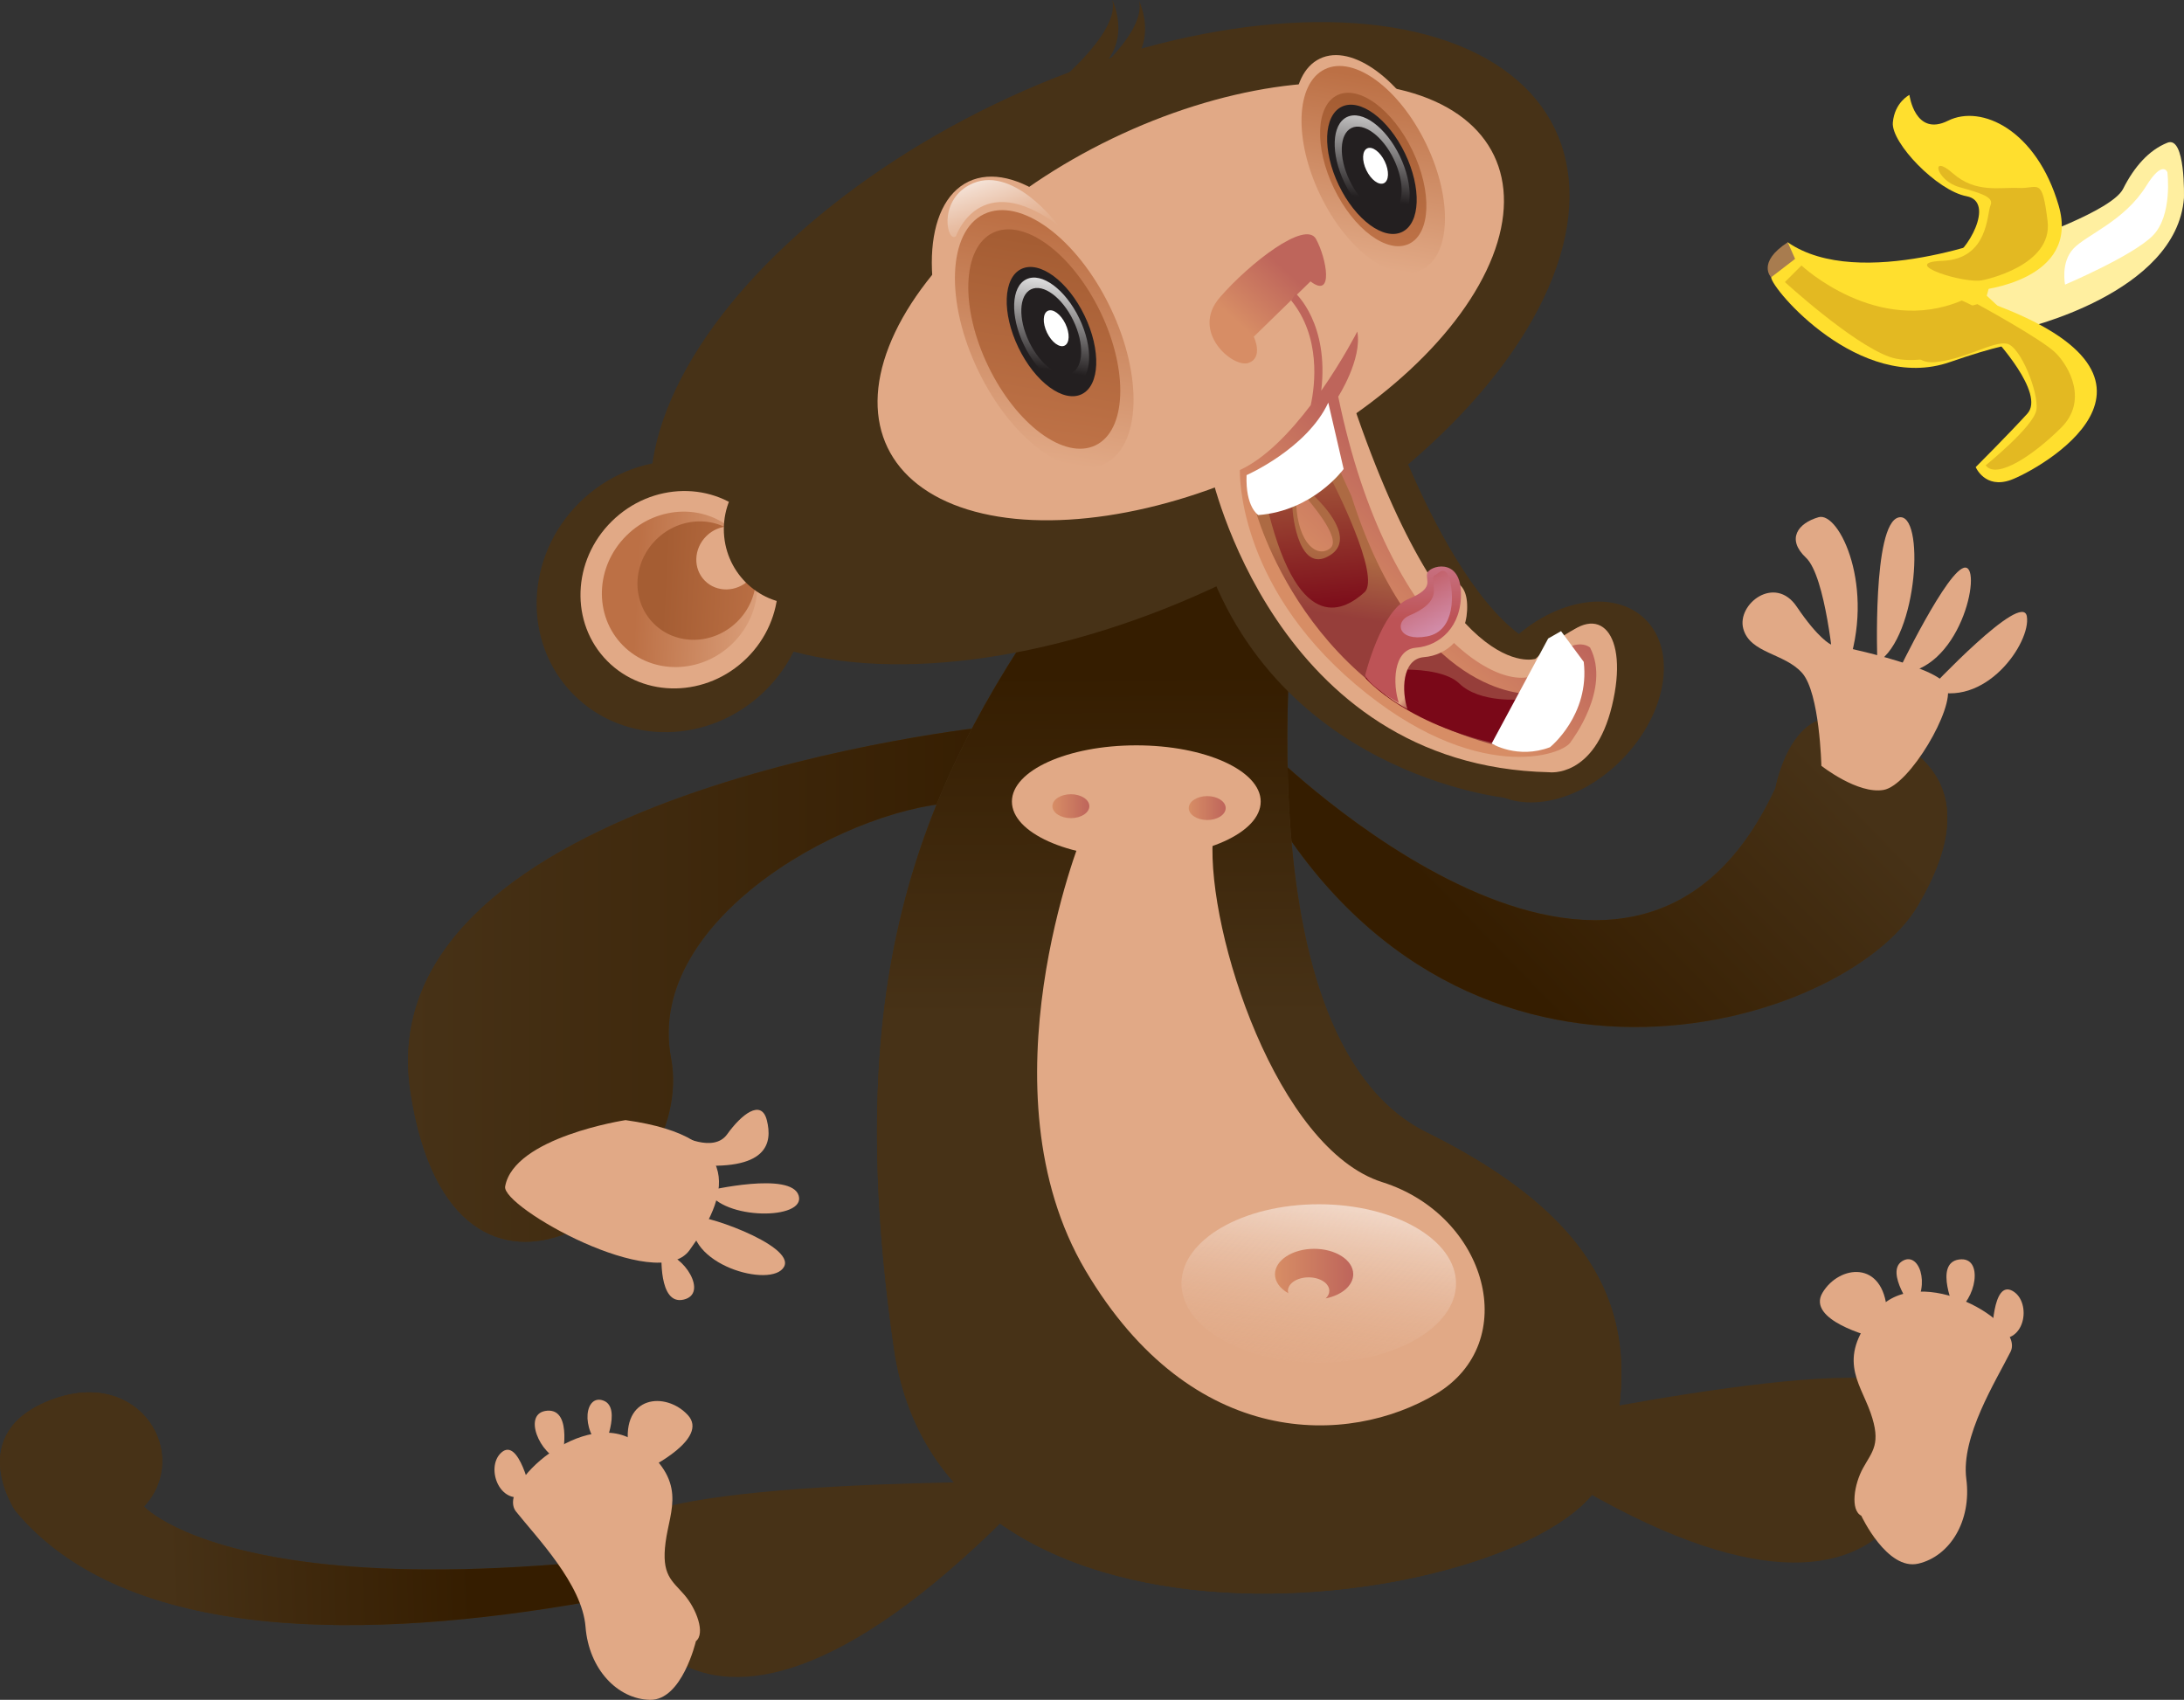<svg id="Layer_1" xmlns="http://www.w3.org/2000/svg" viewBox="0 0 436.832 340"><rect x="0" y="0" width="436.832" height="340" fill="#333333" stroke="none"/><style>.st0{fill:#473217}.st1{fill:url(#XMLID_94_)}.st2{fill:#e1a986}.st3{fill:url(#XMLID_95_)}.st4{fill:#ffefa0}.st5{fill:url(#XMLID_96_)}.st6{fill:url(#XMLID_97_)}.st7{fill:url(#XMLID_98_)}.st8{fill:url(#XMLID_99_)}.st9{fill:url(#XMLID_100_)}.st10{fill:url(#XMLID_101_)}.st11{fill:#ffdf2e}.st12{fill:#a87c4f}.st13{fill:#e3b922}.st14{fill:#fff}.st15{fill:url(#XMLID_102_)}.st16{fill:url(#XMLID_103_)}.st17{fill:#231f20}.st18{fill:url(#XMLID_104_)}.st19{fill:url(#XMLID_105_)}.st20{fill:url(#XMLID_106_)}.st21{fill:url(#XMLID_107_)}.st22{fill:url(#XMLID_108_)}.st23{fill:url(#XMLID_109_)}.st24{fill:url(#XMLID_110_)}.st25{fill:url(#XMLID_111_)}.st26{fill:url(#XMLID_112_)}.st27{fill:url(#XMLID_113_)}.st28{fill:url(#XMLID_114_)}.st29{fill:url(#XMLID_115_)}.st30{fill:url(#XMLID_116_)}.st31{fill:url(#XMLID_117_)}.st32{fill:url(#XMLID_118_)}.st33{fill:url(#XMLID_119_)}</style><g id="XMLID_79_"><path id="XMLID_1803_" class="st0" d="M199.082 298.371S47.219 355.869 2.993 302.063c0 0-10.322-15.483 7.371-22.113s28.014 11.062 18.433 21.384c-.012-.012 27.262 30.213 170.285-2.963z"/><linearGradient id="XMLID_94_" gradientUnits="userSpaceOnUse" x1="33.116" y1="199.782" x2="94.625" y2="201.978" gradientTransform="matrix(1 0 0 -1 0 502)"><stop offset="0" stop-color="#473217"/><stop offset=".988" stop-color="#351d00"/></linearGradient><path id="XMLID_1802_" class="st1" d="M199.082 298.371S47.219 355.869 2.993 302.063c0 0-10.322-15.483 7.371-22.113s28.014 11.062 18.433 21.384c-.012-.012 27.262 30.213 170.285-2.963z"/><path id="XMLID_1801_" class="st2" d="M132.331 250.576s-.704 10.528 4.372 9.375c5.075-1.142.072-9.096-4.372-9.375z"/><path id="XMLID_1800_" class="st0" d="M198.098 145.282s-125.294 12.933-115.98 73.224c8.597 55.725 57.498 21.627 52.095-6.885-5.404-28.5 37.353-51.111 58.482-51.111 21.129.011 15.713-13.759 5.403-15.228z"/><linearGradient id="XMLID_95_" gradientUnits="userSpaceOnUse" x1="81.624" y1="305.17" x2="207.186" y2="305.17" gradientTransform="matrix(1 0 0 -1 0 502)"><stop offset="0" stop-color="#473217"/><stop offset=".988" stop-color="#351d00"/></linearGradient><path id="XMLID_1799_" class="st3" d="M198.098 145.282s-125.294 12.933-115.98 73.224c8.597 55.725 57.498 21.627 52.095-6.885-5.404-28.5 37.353-51.111 58.482-51.111 21.129.011 15.713-13.759 5.403-15.228z"/><path id="XMLID_1798_" class="st2" d="M125.117 224.043s-22.319 3.4-24.08 13.273c-.741 4.117 30.407 21.627 36.855 12.775 7.65-10.493 11.791-22.612-12.775-26.048z"/><path id="XMLID_1797_" class="st2" d="M141.572 238.165s16.709-3.934 18.178.984c1.481 4.918-15.228 4.918-18.178-.984z"/><path id="XMLID_1796_" class="st2" d="M138.633 243.569c.304-1.445 20.643 5.404 18.178 9.824-2.453 4.432-20.145-.486-18.178-9.824z"/><path id="XMLID_1795_" class="st2" d="M135.5 226.86c.559.182 7.189 3.874 9.957 0 2.769-3.874 6.824-7.189 7.93-2.769s.364 10.322-15.3 8.852c-15.665-1.469-2.587-6.083-2.587-6.083z"/><path id="XMLID_1794_" class="st4" d="M404.388 65.78s30.965-7.007 32.435-26.169c0 0 .364-12.532-3.315-11.062-3.679 1.469-6.63 4.797-8.852 9.217-2.222 4.42-19.538 10.322-19.538 10.322s-22.843 16.963-.73 17.692z"/><path id="XMLID_1793_" class="st0" d="M254.103 150.285s71.609 70.831 101.02 7.322c0 0 3.206-17.838 15.386-13.467 12.192 4.372 27.638 12.277 13.066 37.013-14.56 24.736-93.661 48.403-132.859-25.282l3.387-5.586z"/><linearGradient id="XMLID_96_" gradientUnits="userSpaceOnUse" x1="349.019" y1="364.86" x2="295.387" y2="312.888" gradientTransform="matrix(1 0 0 -1 0 502)"><stop offset="0" stop-color="#473217"/><stop offset=".988" stop-color="#351d00"/></linearGradient><path id="XMLID_1792_" class="st5" d="M254.103 150.285s71.609 70.831 101.02 7.322c0 0 3.206-17.838 15.386-13.467 12.192 4.372 27.638 12.277 13.066 37.013-14.56 24.736-93.661 48.403-132.859-25.282l3.387-5.586z"/><path id="XMLID_1791_" class="st0" d="M259.895 110.758s-14.001 96.199 25.428 115.737 43.497 41.651 35.75 67.82c-7.747 26.169-131.961 47.176-142.282-24.699-10.322-71.876 3.692-110.576 32.811-151.499 29.131-40.91 48.657-17.68 48.293-7.359z"/><path id="XMLID_1790_" class="st0" d="M208.177 296.392s-80.036-.826-84.553 9.921c-4.505 10.735 14.135 65.197 84.553-9.921z"/><path id="XMLID_1789_" class="st2" d="M139.191 328.268s-2.769 11.888-9.205 11.73c-6.436-.146-12.204-6.084-12.872-14.608-.668-8.525-9.8-17.899-13.904-23.06-4.104-5.161 13.94-21.396 24.214-13.77s6.57 13.309 5.707 19.891c-.874 6.582 1.239 7.65 3.728 10.516 2.478 2.865 4.263 7.759 2.332 9.301z"/><path id="XMLID_1788_" class="st2" d="M129.647 293.733s12.301-5.987 7.917-10.71c-4.384-4.724-13.273-3.983-11.864 6.266 1.409 10.26 3.947 4.444 3.947 4.444z"/><path id="XMLID_1787_" class="st2" d="M120.576 290.005s3.886-8.355.182-9.836c-3.704-1.482-4.857 5.537-.182 9.836z"/><path id="XMLID_1786_" class="st2" d="M112.355 292.106s2.356-10.285-2.854-9.945c-5.197.351-1.493 8.985 2.854 9.945z"/><path id="XMLID_1785_" class="st2" d="M106.198 298.675s-2.356-11.184-5.865-8.185c-3.509 3.012-.17 11.719 5.865 8.185z"/><path id="XMLID_1784_" class="st0" d="M298.195 286.204s78.142-17.328 84.772-7.735c6.642 9.581-.364 66.715-84.772 7.735z"/><path id="XMLID_1783_" class="st2" d="M372.281 303.168s5.161 11.062 11.427 9.581c6.266-1.469 10.686-8.476 9.581-16.952-1.105-8.476 5.902-19.538 8.852-25.428 2.951-5.902-18.057-18.057-26.545-8.476-8.476 9.581-3.692 14.378-1.469 20.643 2.21 6.266.364 7.735-1.469 11.062-1.846 3.304-2.587 8.465-.377 9.57z"/><path id="XMLID_1782_" class="st2" d="M374.491 267.406s-13.273-3.315-9.957-8.852c3.315-5.525 12.168-6.63 12.896 3.692.752 10.321-2.939 5.16-2.939 5.16z"/><path id="XMLID_1781_" class="st2" d="M382.603 261.881s-5.525-7.371-2.21-9.581c3.315-2.21 5.901 4.42 2.21 9.581z"/><path id="XMLID_1780_" class="st2" d="M391.079 262.245s-4.42-9.581.741-10.322c5.16-.728 3.314 8.489-.741 10.322z"/><path id="XMLID_1779_" class="st2" d="M398.449 267.406s0-11.427 4.056-9.217c4.056 2.211 2.587 11.427-4.056 9.217z"/><linearGradient id="XMLID_97_" gradientUnits="userSpaceOnUse" x1="249.606" y1="299.027" x2="249.238" y2="368.508" gradientTransform="matrix(1 0 0 -1 0 502)"><stop offset="0" stop-color="#473217"/><stop offset=".988" stop-color="#351d00"/></linearGradient><path id="XMLID_1778_" class="st6" d="M259.895 110.758s-14.001 96.199 25.428 115.737 43.497 41.651 35.75 67.82c-7.747 26.169-131.961 47.176-142.282-24.699-10.322-71.876 3.692-110.576 32.811-151.499 29.131-40.91 48.657-17.68 48.293-7.359z"/><ellipse id="XMLID_1777_" class="st2" cx="227.278" cy="160.327" rx="24.881" ry="11.245"/><path id="XMLID_1776_" class="st2" d="M216.398 167.152s-20.643 50.868.741 86.994 52.714 35.021 70.03 24.699c17.328-10.322 10.322-35.75-10.686-42.392-21.008-6.63-35.021-49.763-33.916-68.561 1.105-18.797-26.169-.74-26.169-.74z"/><linearGradient id="XMLID_98_" gradientUnits="userSpaceOnUse" x1="237.78" y1="340.373" x2="245.152" y2="340.373" gradientTransform="matrix(1 0 0 -1 0 502)"><stop offset=".012" stop-color="#d78d65"/><stop offset="1" stop-color="#be655b"/></linearGradient><ellipse id="XMLID_1775_" class="st7" cx="241.462" cy="161.626" rx="3.692" ry="2.392"/><linearGradient id="XMLID_99_" gradientUnits="userSpaceOnUse" x1="260.495" y1="224.544" x2="268.406" y2="274.648" gradientTransform="matrix(1 0 0 -1 0 502)"><stop offset="0" stop-color="#e1a986" stop-opacity="0"/><stop offset="1" stop-color="#fff"/></linearGradient><ellipse id="XMLID_1774_" class="st8" cx="263.769" cy="256.72" rx="27.456" ry="15.847"/><linearGradient id="XMLID_100_" gradientUnits="userSpaceOnUse" x1="210.504" y1="340.75" x2="217.876" y2="340.75" gradientTransform="matrix(1 0 0 -1 0 502)"><stop offset=".012" stop-color="#d78d65"/><stop offset="1" stop-color="#be655b"/></linearGradient><ellipse id="XMLID_1773_" class="st9" cx="214.188" cy="161.25" rx="3.692" ry="2.392"/><linearGradient id="XMLID_101_" gradientUnits="userSpaceOnUse" x1="255.014" y1="247.253" x2="270.666" y2="247.253" gradientTransform="matrix(1 0 0 -1 0 502)"><stop offset=".012" stop-color="#d78d65"/><stop offset="1" stop-color="#be655b"/></linearGradient><path id="XMLID_1772_" class="st10" d="M262.846 249.786c-4.323 0-7.832 2.283-7.832 5.088 0 1.518 1.032 2.866 2.659 3.789-.036-.158-.073-.316-.073-.474 0-1.494 1.858-2.696 4.141-2.696 2.295 0 4.141 1.202 4.141 2.696 0 .571-.267 1.093-.729 1.518 3.194-.644 5.513-2.55 5.513-4.845.013-2.793-3.497-5.076-7.82-5.076z"/><path id="XMLID_1771_" class="st2" d="M364.303 153.175s-.328-14.584-3.849-18.567c-3.522-3.983-10.407-3.898-11.767-8.84-1.36-4.942 6.327-10.905 10.698-4.408 4.384 6.497 6.776 7.517 6.776 7.517s21.761 4.238 23.303 8.464c1.554 4.226-7.517 19.745-12.714 20.656-5.198.909-12.447-4.822-12.447-4.822z"/><path id="XMLID_1770_" class="st2" d="M366.804 133.624s-1.615-18.348-5.586-22.076c-3.971-3.728-1.603-6.91 2.526-8.1 4.129-1.19 11.512 14.11 5.647 30.48-5.853 16.369-2.587-.304-2.587-.304z"/><path id="XMLID_1769_" class="st2" d="M375.499 132.495s-1.044-27.735 4.25-28.998c5.294-1.263 3.959 23.934-4.25 28.998z"/><path id="XMLID_1768_" class="st2" d="M379.494 134.705s10.225-21.311 13.613-21.178c3.4.134-1.008 21.081-13.613 21.178z"/><path id="XMLID_1767_" class="st2" d="M385.881 137.923s18.603-19.854 19.514-14.657-8.391 18.749-19.514 14.657z"/><path id="XMLID_1766_" class="st11" d="M357.575 48.464s-3.315 4.797-3.315 7.007 17.693 23.218 35.75 16.952c18.057-6.266 18.057-3.315 18.057-3.315l-10.686-9.957 3.315-12.168c0-.001-28.743 11.426-43.121 1.481z"/><path id="XMLID_1765_" class="st11" d="M398.862 67.626s10.322 11.062 6.63 15.118C401.8 86.8 395.17 93.43 395.17 93.43s1.846 4.42 7.007 2.574 38.336-19.903-4.056-35.385l.741 7.007z"/><path id="XMLID_1764_" class="st11" d="M395.912 58.045s20.267-1.846 15.847-16.952c-4.42-15.118-15.483-20.267-22.113-16.952s-7.735-5.161-7.735-5.161-2.951 1.469-3.315 5.525c-.364 4.056 8.84 13.637 14.742 14.742 5.902 1.105 0 11.427-3.315 12.532-3.328 1.105 5.889 6.266 5.889 6.266z"/><path id="XMLID_1763_" class="st12" d="M357.575 48.464l1.469 3.315-4.797 3.692c.013-.001-2.937-2.951 3.328-7.007z"/><path id="XMLID_1762_" class="st13" d="M396.652 56.017s14.001-2.769 12.896-11.791c-1.105-9.035-1.846-6.448-5.707-6.63-3.874-.182-8.658 1.105-13.273-2.951-4.602-4.056-3.315 1.469 1.287 2.769 4.602 1.299 7.007 2.028 6.266 3.692-.741 1.664-.364 10.686-9.581 11.062-9.216.352 4.603 4.772 8.112 3.849z"/><path id="XMLID_1761_" class="st13" d="M395.511 60.838s12.896 7.007 15.665 9.763c2.769 2.769 6.448 9.581 1.105 14.924s-12.896 10.504-15.118 7.553c0 0 9.581-7.735 10.14-11.062.559-3.315-3.133-12.714-5.902-13.273-2.769-.559-8.294 3.133-14.378 3.692s-7.723-7.542 8.488-11.597z"/><path id="XMLID_1760_" class="st13" d="M399.02 67.468s-13.637 6.63-21.19 3.874c-7.553-2.769-20.826-14.924-20.826-14.924l3.315-3.315s15.118 14.195 32.07 7.007c-.011-.013 10.869 4.589 6.631 7.358z"/><path id="XMLID_1759_" class="st14" d="M433.507 34.45s1.105 8.658-2.951 12.714c-4.056 4.056-17.511 9.763-17.511 9.763s-.923-4.42 1.664-7.189c2.574-2.769 10.188-5.489 14.56-12.532 3.315-5.33 4.238-2.756 4.238-2.756z"/><ellipse id="XMLID_1758_" transform="rotate(-115.727 222.004 68.647)" class="st0" cx="222.006" cy="68.653" rx="53.075" ry="98.779"/><path id="XMLID_1757_" class="st2" d="M286.367 28.269c5.902 12.24 5.44 24.687-1.02 27.808-6.46 3.121-16.49-4.287-22.38-16.527-5.902-12.253-5.452-24.699 1.02-27.82 6.461-3.108 16.479 4.287 22.38 16.539z"/><ellipse id="XMLID_1756_" transform="rotate(-136.063 312.964 140.42)" class="st0" cx="312.967" cy="140.423" rx="16.224" ry="23.097"/><path id="XMLID_1755_" class="st0" d="M301.437 159.623s-48.075-4.651-61.663-52.119c-13.6-47.456 36.673-28.039 36.673-28.039s16.636 50.358 36.624 51.087c19.999.729 4.359 32.811-11.634 29.071z"/><ellipse id="XMLID_1754_" transform="rotate(-115.727 238.163 60.303)" class="st2" cx="238.165" cy="60.31" rx="36.173" ry="67.318"/><path id="XMLID_1753_" class="st2" d="M242.154 94.353s12.556 58.87 67.711 60.109c0 0 12.095-.097 11.56-23.849 0 0 1.069-13.333-14.305 1.166 0 0-17.887 5.889-37.462-53.965-19.575-59.842-38.142-7.796-27.504 16.539z"/><path id="XMLID_1752_" class="st2" d="M309.865 154.462s9.047 1.226 12.556-13.285c3.509-14.511-2.659-21.081-10.419-12.848-7.76 8.246-6.667 20.681-2.137 26.133z"/><path id="XMLID_1751_" class="st2" d="M225.481 59.805c8.379 17.377 7.723 35.045-1.445 39.466-9.168 4.42-23.4-6.084-31.779-23.461-8.379-17.377-7.723-35.058 1.445-39.478 9.181-4.407 23.4 6.096 31.779 23.473z"/><linearGradient id="XMLID_102_" gradientUnits="userSpaceOnUse" x1="204.922" y1="410.423" x2="212.541" y2="456.374" gradientTransform="matrix(1 0 0 -1 0 502)"><stop offset="0" stop-color="#e1a986"/><stop offset="1" stop-color="#bc7045"/></linearGradient><path id="XMLID_1750_" class="st15" d="M222.057 61.457c6.654 13.795 6.132 27.832-1.154 31.342-7.286 3.509-18.579-4.833-25.234-18.628-6.654-13.807-6.132-27.832 1.141-31.342 7.311-3.509 18.604 4.833 25.247 18.628z"/><linearGradient id="XMLID_103_" gradientUnits="userSpaceOnUse" x1="205.52" y1="413.961" x2="212.004" y2="453.067" gradientTransform="matrix(1 0 0 -1 0 502)"><stop offset="0" stop-color="#be7247"/><stop offset="1" stop-color="#a55d33"/></linearGradient><path id="XMLID_1749_" class="st16" d="M220.102 62.404c5.659 11.743 5.222 23.679-.984 26.667-6.193 2.987-15.811-4.104-21.469-15.847-5.659-11.743-5.222-23.691.972-26.679 6.205-2.975 15.81 4.117 21.481 15.859z"/><ellipse id="XMLID_1748_" transform="rotate(-115.734 210.312 66.324)" class="st17" cx="210.31" cy="66.323" rx="13.904" ry="7.347"/><linearGradient id="XMLID_104_" gradientUnits="userSpaceOnUse" x1="209.186" y1="428.048" x2="212.335" y2="448.829" gradientTransform="matrix(1 0 0 -1 0 502)"><stop offset="0" stop-color="#231f20"/><stop offset="1" stop-color="#fff"/></linearGradient><path id="XMLID_1747_" class="st18" d="M215.876 63.679c2.793 5.792 2.574 11.682-.486 13.151-3.06 1.481-7.796-2.028-10.589-7.82s-2.574-11.682.486-13.151c3.06-1.482 7.796 2.028 10.589 7.82z"/><ellipse id="XMLID_1746_" transform="rotate(-115.734 210.264 66.247)" class="st17" cx="210.263" cy="66.245" rx="9.302" ry="4.906"/><ellipse id="XMLID_1745_" transform="rotate(-115.722 211.257 65.65)" class="st14" cx="211.256" cy="65.65" rx="3.862" ry="2.04"/><linearGradient id="XMLID_105_" gradientUnits="userSpaceOnUse" x1="271.913" y1="451.479" x2="277.24" y2="483.612" gradientTransform="matrix(1 0 0 -1 0 502)"><stop offset="0" stop-color="#e1a986" stop-opacity="0"/><stop offset="1" stop-color="#e1a986"/></linearGradient><path id="XMLID_1744_" class="st19" d="M283.89 29.459c4.651 9.642 4.287 19.453-.801 21.919-5.088 2.453-12.993-3.376-17.644-13.018-4.651-9.654-4.287-19.466.801-21.919 5.088-2.464 12.993 3.365 17.644 13.018z"/><linearGradient id="XMLID_106_" gradientUnits="userSpaceOnUse" x1="271.503" y1="449.011" x2="277.622" y2="485.916" gradientTransform="matrix(1 0 0 -1 0 502)"><stop offset="0" stop-color="#e1a986"/><stop offset="1" stop-color="#bc7045"/></linearGradient><path id="XMLID_1743_" class="st20" d="M285.262 28.804c5.343 11.075 4.93 22.344-.923 25.173-5.853 2.817-14.924-3.874-20.267-14.96-5.343-11.087-4.93-22.356.923-25.173 5.853-2.83 14.925 3.873 20.267 14.96z"/><linearGradient id="XMLID_107_" gradientUnits="userSpaceOnUse" x1="272.322" y1="453.955" x2="276.856" y2="481.3" gradientTransform="matrix(1 0 0 -1 0 502)"><stop offset="0" stop-color="#be7247"/><stop offset="1" stop-color="#a55d33"/></linearGradient><path id="XMLID_1742_" class="st21" d="M282.518 30.115c3.959 8.209 3.655 16.563-.68 18.652-4.335 2.089-11.062-2.878-15.021-11.087s-3.655-16.563.68-18.652c4.335-2.076 11.062 2.878 15.021 11.087z"/><ellipse id="XMLID_1741_" transform="rotate(-115.734 274.405 33.867)" class="st17" cx="274.403" cy="33.865" rx="13.904" ry="7.347"/><linearGradient id="XMLID_108_" gradientUnits="userSpaceOnUse" x1="273.577" y1="462.309" x2="276.91" y2="484.304" gradientTransform="matrix(1 0 0 -1 0 502)"><stop offset="0" stop-color="#231f20"/><stop offset="1" stop-color="#fff"/></linearGradient><path id="XMLID_1740_" class="st22" d="M279.992 31.232c2.793 5.792 2.574 11.682-.486 13.151-3.06 1.481-7.796-2.028-10.589-7.82s-2.574-11.682.486-13.151 7.796 2.028 10.589 7.82z"/><ellipse id="XMLID_1739_" transform="rotate(-115.727 274.357 33.982)" class="st17" cx="274.361" cy="33.989" rx="9.301" ry="4.906"/><ellipse id="XMLID_1738_" transform="rotate(-115.722 275.13 33.157)" class="st14" cx="275.128" cy="33.155" rx="3.862" ry="2.04"/><linearGradient id="XMLID_109_" gradientUnits="userSpaceOnUse" x1="247.968" y1="436.813" x2="257.728" y2="447.519" gradientTransform="matrix(1 0 0 -1 0 502)"><stop offset=".012" stop-color="#d78d65"/><stop offset="1" stop-color="#be655b"/></linearGradient><path id="XMLID_1737_" class="st23" d="M250.776 67.346s2.028 4.238-1.105 5.258c-3.133 1.008-11.609-6.266-5.707-13.09s17.134-15.568 19.259-11.706c2.125 3.874 3.594 12.07-1.105 8.476l-11.342 11.062z"/><linearGradient id="XMLID_110_" gradientUnits="userSpaceOnUse" x1="270.376" y1="380.553" x2="287.822" y2="399.687" gradientTransform="matrix(1 0 0 -1 0 502)"><stop offset=".012" stop-color="#d78d65"/><stop offset="1" stop-color="#be655b"/></linearGradient><path id="XMLID_1736_" class="st24" d="M318.037 129.52s-3.364-3.012-9.18 4.153c-5.817 7.165-31.026-4.954-41.19-54.341 0 0 4.833-7.517 3.813-13.018 0 0-2.841 5.574-7.213 11.84 1.603-13.418-5.1-19.453-5.1-19.453l-.923 1.384c5.962 7.262 4.809 16.916 3.922 20.947-4.031 5.319-9.01 10.601-14.171 12.981 0 0-.874 22.514 23.121 42.866 23.995 20.352 41.773 14.232 43.133 11.402-.001-.024 8.062-10.455 3.788-18.761z"/><linearGradient id="XMLID_111_" gradientUnits="userSpaceOnUse" x1="279.668" y1="389.516" x2="277.733" y2="377.26" gradientTransform="matrix(1 0 0 -1 0 502)"><stop offset=".012" stop-color="#ad6a43"/><stop offset="1" stop-color="#963e3a"/></linearGradient><path id="XMLID_1735_" class="st25" d="M251.055 101.821s9.957 38.7 50.224 47.735c0 0 4.797-10.783 4.517-10.783-.279 0-22.756.644-35.483-39.526l-2.392-5.258s-6.266 5.707-6.448 5.707c-.182 0 7.092 7.93 4.602 9.957-2.489 2.028-6.448-.741-6.824-8.937-.364-8.209-8.196 1.105-8.196 1.105z"/><linearGradient id="XMLID_112_" gradientUnits="userSpaceOnUse" x1="261.636" y1="414.548" x2="264.954" y2="378.795" gradientTransform="matrix(1 0 0 -1 0 502)"><stop offset=".012" stop-color="#ad6a43"/><stop offset="1" stop-color="#7a0818"/></linearGradient><path id="XMLID_1734_" class="st26" d="M266.258 95.822s10.14 19.538 6.63 22.671c-3.509 3.133-12.811 9.496-19.259-16.406l2.951-2.21s2.125-.097 1.931.923c-.182 1.008.923 13.358 6.727 10.686 5.804-2.672 1.287-8.852-2.671-12.532-3.959-3.678 3.691-3.132 3.691-3.132z"/><linearGradient id="XMLID_113_" gradientUnits="userSpaceOnUse" x1="314.339" y1="382.878" x2="313.971" y2="382.509" gradientTransform="matrix(1 0 0 -1 0 502)"><stop offset=".012" stop-color="#ad6a43"/><stop offset="1" stop-color="#7a0818"/></linearGradient><path id="XMLID_1733_" class="st27" d="M304.376 139.878s-8.355.862-12.532-3.194-18.434-2.951-18.676-.984c0 0 8.67 9.994 29.119 13.637 15.847 2.818 2.089-9.459 2.089-9.459z"/><path id="XMLID_1732_" class="st14" d="M249.331 95.033s12.046-5.282 16.345-14.499l3.072 13.273s-6.023 8.355-17.073 9.217c-.013-.013-2.587-1.604-2.344-7.991z"/><path id="XMLID_1731_" class="st14" d="M310.022 149.459s7.99-6.387 6.752-17.073l-4.542-6.144-2.574 1.469-11.305 21.008c0-.001 5.161 3.193 11.669.74z"/><linearGradient id="XMLID_114_" gradientUnits="userSpaceOnUse" x1="291.36" y1="367.748" x2="288.287" y2="370.574" gradientTransform="matrix(1 0 0 -1 0 502)"><stop offset="0" stop-color="#e1a986" stop-opacity="0"/><stop offset="1" stop-color="#e1a986"/></linearGradient><path id="XMLID_1730_" class="st28" d="M275.014 136.636s3.072-12.265 8.27-14.341c5.197-2.089 3.315-3.473 3.667-4.857.352-1.384 6.266-3.121 6.497 3.473.243 6.594-4.129 10.176-8.622 10.528-4.493.352-4.493 6.946-3.303 10.407-.013-.001-5.562-3.012-6.509-5.21z"/><linearGradient id="XMLID_115_" gradientUnits="userSpaceOnUse" x1="282.207" y1="399.694" x2="282.576" y2="378.316" gradientTransform="matrix(1 0 0 -1 0 502)"><stop offset=".012" stop-color="#d38fad"/><stop offset="1" stop-color="#bd5356"/></linearGradient><path id="XMLID_1729_" class="st29" d="M273.046 135.081s3.194-13.018 8.597-15.24c5.404-2.21 3.436-3.692 3.813-5.161.364-1.469 6.509-3.315 6.752 3.692s-4.299 10.807-8.974 11.184c-4.675.364-4.675 7.371-3.436 11.062 0-.011-5.768-3.205-6.752-5.537z"/><linearGradient id="XMLID_116_" gradientUnits="userSpaceOnUse" x1="288.333" y1="375.274" x2="281.27" y2="388.316" gradientTransform="matrix(1 0 0 -1 0 502)"><stop offset=".012" stop-color="#d38fad"/><stop offset="1" stop-color="#bd5356"/></linearGradient><path id="XMLID_1728_" class="st30" d="M287.29 114.875c.352-.158 1.724-1.846 2.574.741.862 2.574 1.469 10.565-4.42 11.67-5.902 1.105-6.509-2.951-3.558-4.177 2.951-1.226 4.918-2.829 4.918-4.918s-.619-2.83.486-3.316z"/><linearGradient id="XMLID_117_" gradientUnits="userSpaceOnUse" x1="201.82" y1="453.03" x2="195.877" y2="470.86" gradientTransform="matrix(1 0 0 -1 0 502)"><stop offset="0" stop-color="#e1a986"/><stop offset=".145" stop-color="#e3af8e"/><stop offset=".371" stop-color="#e8bea4"/><stop offset=".648" stop-color="#f1d8c8"/><stop offset=".965" stop-color="#fefbf9"/><stop offset="1" stop-color="#fff"/></linearGradient><path id="XMLID_1727_" class="st31" d="M191.213 47.237s4.663-13.758 20.401-2.21c0 0-9.277-12.617-17.79-7.99-6.266 3.412-4.335 11.67-2.611 10.2z"/><ellipse id="XMLID_1726_" transform="rotate(-134.55 134.506 119.291)" class="st0" cx="134.498" cy="119.285" rx="26.435" ry="27.867"/><ellipse id="XMLID_1725_" transform="rotate(-134.55 135.863 117.945)" class="st2" cx="135.856" cy="117.939" rx="19.222" ry="20.266"/><linearGradient id="XMLID_118_" gradientUnits="userSpaceOnUse" x1="-406.63" y1="-141.433" x2="-426.856" y2="-119.405" gradientTransform="scale(1 -1) rotate(44.55 -152.157 558.007)"><stop offset="0" stop-color="#e1a986"/><stop offset="1" stop-color="#bc7045"/></linearGradient><path id="XMLID_1724_" class="st32" d="M147.315 106.69c5.865 5.95 5.525 15.798-.753 21.979-6.278 6.181-16.126 6.363-21.991.413-5.865-5.962-5.525-15.798.753-21.979 6.278-6.193 16.126-6.375 21.991-.413z"/><linearGradient id="XMLID_119_" gradientUnits="userSpaceOnUse" x1="-406.39" y1="-138.851" x2="-421.8" y2="-122.068" gradientTransform="scale(1 -1) rotate(44.55 -152.157 558.007)"><stop offset="0" stop-color="#be7247"/><stop offset="1" stop-color="#a55d33"/></linearGradient><path id="XMLID_1723_" class="st33" d="M148.02 107.601c4.469 4.542 4.214 12.034-.571 16.746-4.784 4.712-12.289 4.845-16.758.316-4.469-4.542-4.214-12.034.571-16.758 4.784-4.7 12.289-4.845 16.758-.304z"/><path id="XMLID_1722_" class="st2" d="M150.218 107.043c2.38 2.416 2.234 6.399-.328 8.913-2.55 2.514-6.545 2.599-8.925.182-2.38-2.416-2.234-6.399.328-8.925 2.549-2.502 6.545-2.587 8.925-.17z"/><ellipse id="XMLID_1721_" class="st0" cx="159.58" cy="105.84" rx="14.803" ry="14.985"/><path id="XMLID_1720_" class="st0" d="M209.768 18.057S224.146 6.812 222.482 0c0-.012 7.006 14.183-12.714 18.057z"/><path id="XMLID_126_" class="st0" d="M215.111 18.239S229.489 6.994 227.825.182c0-.012 7.007 14.183-12.714 18.057z"/></g></svg>